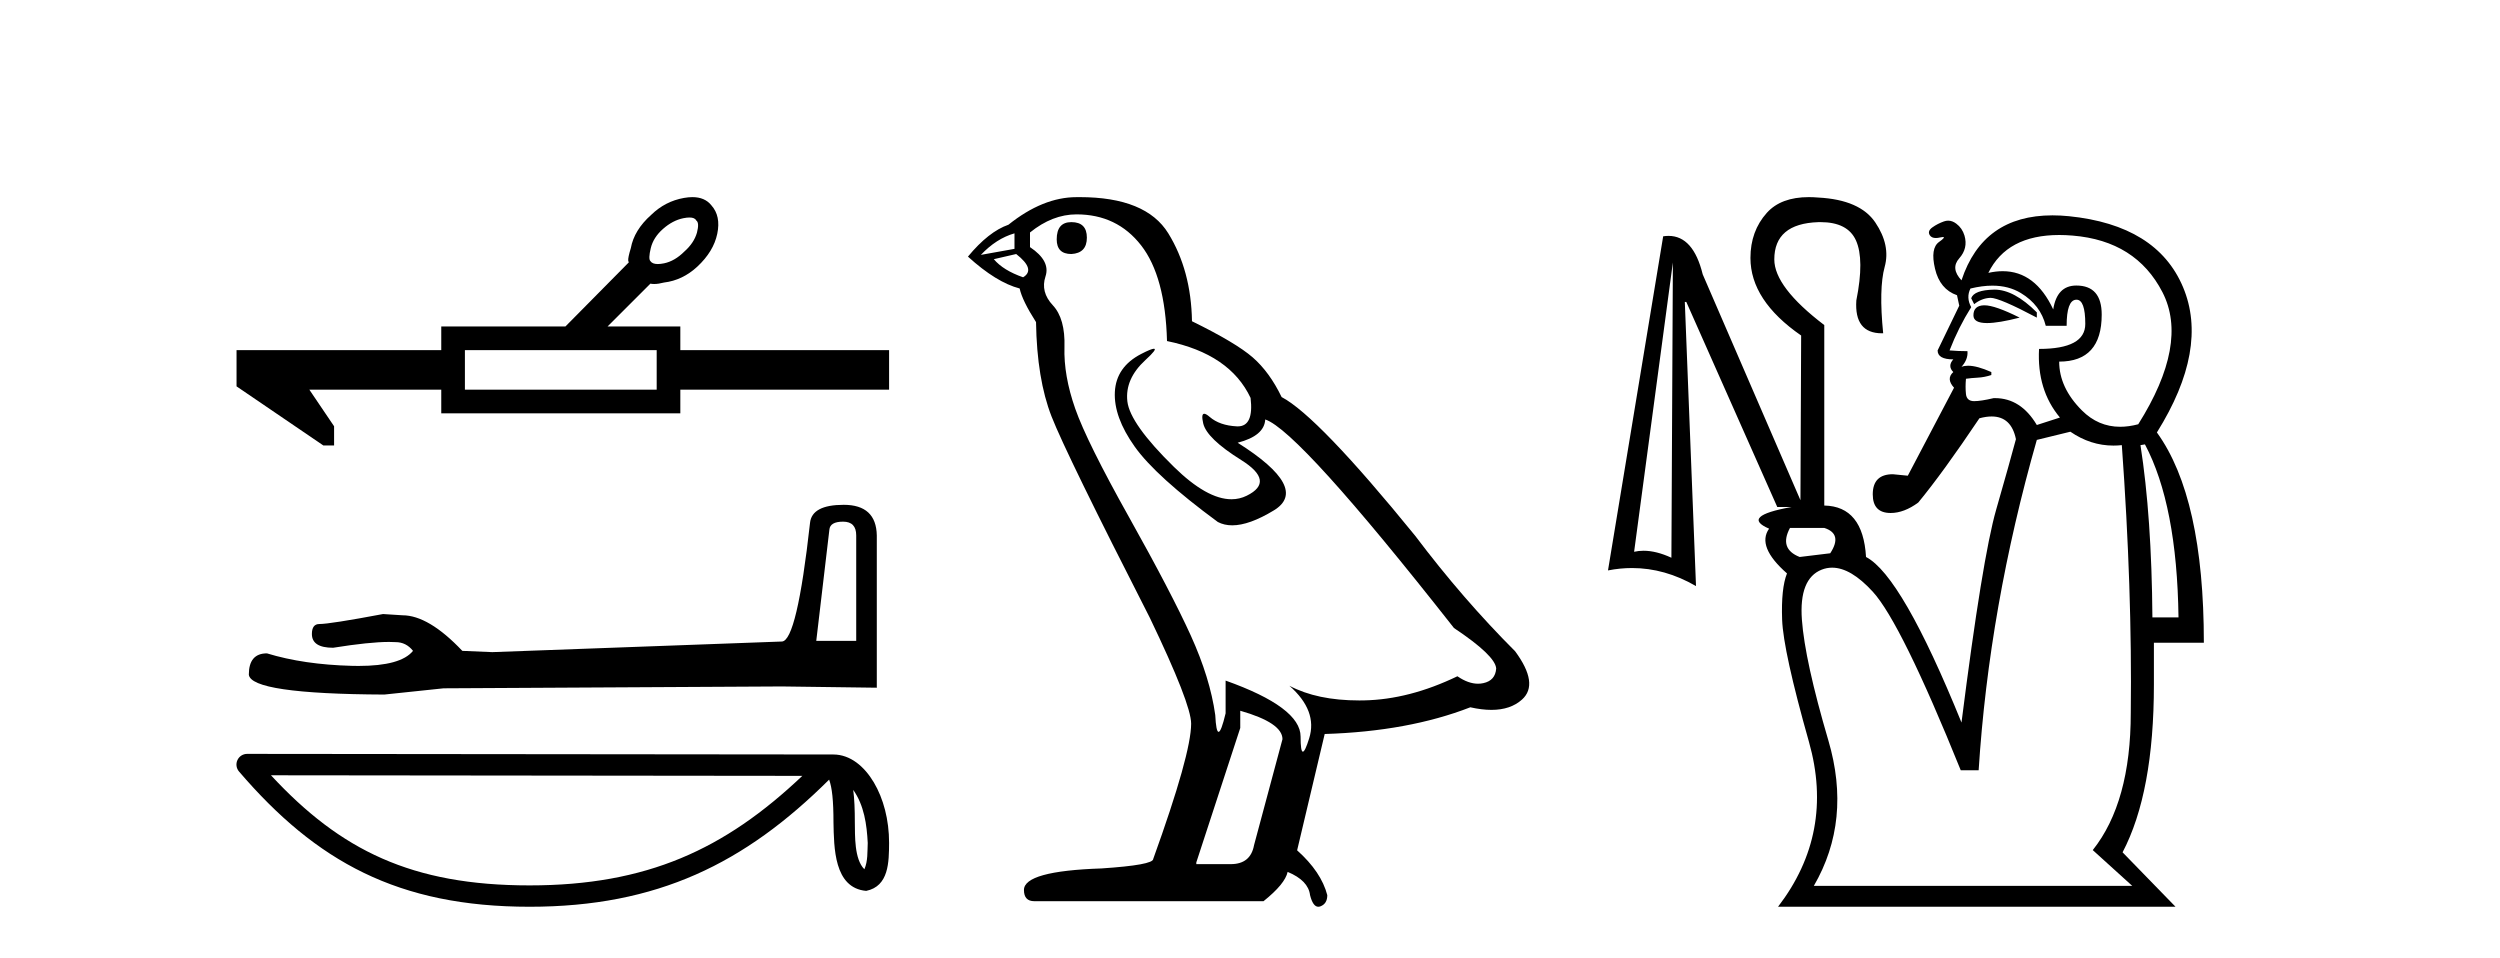 <?xml version='1.0' encoding='UTF-8' standalone='yes'?><svg xmlns='http://www.w3.org/2000/svg' xmlns:xlink='http://www.w3.org/1999/xlink' width='107.0' height='41.0' ><path d='M 29.51 9.309 Q 29.735 9.309 29.798 9.435 Q 29.94 9.53 29.83 9.957 Q 29.703 10.4 29.292 10.764 Q 28.881 11.175 28.422 11.27 Q 28.269 11.301 28.153 11.301 Q 27.921 11.301 27.837 11.175 Q 27.742 11.08 27.853 10.621 Q 27.963 10.163 28.375 9.799 Q 28.786 9.435 29.244 9.34 Q 29.397 9.309 29.51 9.309 ZM 28.106 14.986 L 28.106 16.678 L 19.898 16.678 L 19.898 14.986 ZM 29.633 8.437 Q 29.467 8.437 29.276 8.471 Q 28.469 8.613 27.869 9.198 Q 27.141 9.846 26.999 10.621 Q 26.872 11.033 26.888 11.159 Q 26.904 11.215 26.912 11.23 L 26.912 11.23 L 24.199 13.974 L 18.886 13.974 L 18.886 14.986 L 10.124 14.986 L 10.124 16.536 L 13.841 19.067 L 14.299 19.067 L 14.299 18.244 L 13.24 16.678 L 18.886 16.678 L 18.886 17.691 L 29.118 17.691 L 29.118 16.678 L 38.053 16.678 L 38.053 14.986 L 29.118 14.986 L 29.118 13.974 L 26.002 13.974 L 27.837 12.14 Q 27.911 12.155 28 12.155 Q 28.18 12.155 28.422 12.092 Q 29.213 11.997 29.845 11.412 Q 30.541 10.764 30.699 10.005 Q 30.858 9.245 30.446 8.787 Q 30.169 8.437 29.633 8.437 Z' style='fill:#000000;stroke:none' /><path d='M 36.085 22.327 Q 36.646 22.327 36.646 22.915 L 36.646 27.43 L 34.936 27.43 L 35.497 22.674 Q 35.524 22.327 36.085 22.327 ZM 36.111 21.606 Q 34.749 21.606 34.669 22.38 Q 34.108 27.43 33.466 27.457 L 21.07 27.911 L 19.787 27.857 Q 18.345 26.334 17.223 26.334 Q 16.822 26.308 16.394 26.281 Q 14.123 26.708 13.669 26.708 Q 13.349 26.708 13.349 27.136 Q 13.349 27.724 14.257 27.724 Q 15.817 27.475 16.65 27.475 Q 16.801 27.475 16.929 27.483 Q 17.383 27.483 17.677 27.857 Q 17.156 28.502 15.345 28.502 Q 15.205 28.502 15.058 28.498 Q 13.001 28.445 11.425 27.964 Q 10.65 27.964 10.65 28.873 Q 10.73 29.701 16.448 29.727 L 18.986 29.46 L 33.466 29.38 L 37.527 29.434 L 37.527 22.915 Q 37.501 21.606 36.111 21.606 Z' style='fill:#000000;stroke:none' /><path d='M 36.518 33.807 C 36.986 34.47 37.099 35.289 37.139 36.078 C 37.121 36.45 37.15 36.854 36.995 37.204 C 36.558 36.769 36.597 35.764 36.587 35.202 C 36.587 34.648 36.569 34.193 36.518 33.807 ZM 11.598 33.182 L 34.34 33.207 C 31.018 36.356 27.686 37.895 22.665 37.895 C 17.623 37.895 14.573 36.394 11.598 33.182 ZM 10.577 32.266 C 10.399 32.266 10.236 32.37 10.162 32.532 C 10.087 32.695 10.114 32.886 10.23 33.021 C 13.534 36.877 17.04 38.809 22.665 38.809 C 28.14 38.809 31.88 36.953 35.487 33.368 C 35.612 33.712 35.673 34.252 35.673 35.202 C 35.696 36.258 35.687 38.008 37.073 38.13 C 38.048 37.93 38.047 36.888 38.053 36.078 C 38.053 35.081 37.809 34.177 37.402 33.49 C 36.995 32.804 36.393 32.292 35.663 32.292 L 10.578 32.266 C 10.577 32.266 10.577 32.266 10.577 32.266 Z' style='fill:#000000;stroke:none' /><path d='M 45.854 9.507 Q 45.227 9.507 45.227 10.245 Q 45.227 10.872 45.854 10.872 Q 46.518 10.835 46.518 10.171 Q 46.518 9.507 45.854 9.507 ZM 43.42 9.987 L 43.42 10.651 L 41.981 10.909 Q 42.645 10.208 43.42 9.987 ZM 43.493 10.872 Q 44.342 11.536 43.789 11.868 Q 42.94 11.573 42.535 11.093 L 43.493 10.872 ZM 46.075 9.175 Q 47.809 9.175 48.841 10.503 Q 49.874 11.831 49.948 14.597 Q 52.64 15.15 53.525 17.031 Q 53.669 18.249 52.977 18.249 Q 52.956 18.249 52.935 18.248 Q 52.198 18.211 51.774 17.843 Q 51.619 17.709 51.541 17.709 Q 51.403 17.709 51.497 18.119 Q 51.644 18.765 53.12 19.687 Q 54.595 20.609 53.359 21.217 Q 53.053 21.368 52.707 21.368 Q 51.657 21.368 50.243 19.982 Q 48.362 18.138 48.251 17.179 Q 48.141 16.22 49.026 15.408 Q 49.552 14.926 49.387 14.926 Q 49.275 14.926 48.841 15.15 Q 47.772 15.703 47.716 16.773 Q 47.661 17.843 48.565 19.115 Q 49.468 20.388 52.124 22.342 Q 52.395 22.484 52.739 22.484 Q 53.468 22.484 54.521 21.844 Q 56.07 20.904 52.972 18.949 Q 54.116 18.654 54.152 17.953 Q 55.591 18.433 62.23 26.879 Q 64 28.059 64.037 28.612 Q 64 29.129 63.484 29.239 Q 63.373 29.263 63.259 29.263 Q 62.841 29.263 62.377 28.944 Q 60.312 29.94 58.375 29.977 Q 58.274 29.979 58.174 29.979 Q 56.373 29.979 55.185 29.35 L 55.185 29.35 Q 56.402 30.42 56.033 31.6 Q 55.855 32.172 55.763 32.172 Q 55.665 32.172 55.665 31.526 Q 55.665 30.272 52.456 29.129 L 52.456 30.53 Q 52.267 31.324 52.155 31.324 Q 52.049 31.324 52.013 30.604 Q 51.792 29.018 50.962 27.192 Q 50.132 25.367 48.325 22.139 Q 46.518 18.912 46.02 17.492 Q 45.522 16.072 45.559 14.855 Q 45.596 13.638 45.061 13.066 Q 44.526 12.495 44.747 11.831 Q 44.969 11.167 44.084 10.577 L 44.084 9.95 Q 45.043 9.175 46.075 9.175 ZM 53.083 30.42 Q 54.89 30.936 54.89 31.637 L 53.673 36.173 Q 53.525 36.985 52.677 36.985 L 51.202 36.985 L 51.202 36.911 L 53.083 31.157 L 53.083 30.42 ZM 46.208 8.437 Q 46.142 8.437 46.075 8.438 Q 44.637 8.438 43.162 9.618 Q 42.313 9.913 41.428 10.983 Q 42.645 12.089 43.641 12.347 Q 43.752 12.864 44.342 13.786 Q 44.379 16.22 45.006 17.824 Q 45.633 19.429 49.21 26.436 Q 50.981 30.124 50.981 30.973 Q 50.981 32.264 49.358 36.763 Q 49.358 37.022 47.145 37.169 Q 43.825 37.28 43.825 38.091 Q 43.825 38.571 44.268 38.571 L 54.079 38.571 Q 55.001 37.833 55.111 37.317 Q 55.997 37.685 56.07 38.312 Q 56.195 38.809 56.423 38.809 Q 56.466 38.809 56.513 38.792 Q 56.808 38.681 56.808 38.312 Q 56.55 37.317 55.517 36.394 L 56.697 31.415 Q 60.275 31.305 62.93 30.272 Q 63.422 30.383 63.832 30.383 Q 64.652 30.383 65.143 29.94 Q 65.881 29.276 64.848 27.875 Q 62.599 25.625 60.57 22.932 Q 56.402 17.806 54.853 16.994 Q 54.337 15.925 53.618 15.298 Q 52.898 14.671 51.017 13.749 Q 50.981 11.573 50.003 9.987 Q 49.048 8.437 46.208 8.437 Z' style='fill:#000000;stroke:none' /><path d='M 85.367 12.396 Q 85.354 12.396 85.34 12.397 Q 84.494 12.413 84.367 12.764 L 84.494 13.019 Q 84.814 12.764 85.181 12.748 Q 85.187 12.747 85.194 12.747 Q 85.577 12.747 87.176 13.594 L 87.176 13.37 Q 86.202 12.396 85.367 12.396 ZM 84.935 13.067 Q 84.922 13.067 84.909 13.067 Q 84.463 13.083 84.463 13.498 Q 84.463 13.827 85.046 13.827 Q 85.537 13.827 86.441 13.594 Q 85.387 13.067 84.935 13.067 ZM 85.273 12.226 Q 85.969 12.226 86.489 12.54 Q 87.335 13.051 87.559 13.945 L 88.452 13.945 Q 88.452 12.859 88.851 12.828 Q 88.863 12.827 88.874 12.827 Q 89.25 12.827 89.25 13.865 Q 89.25 14.934 87.271 14.934 Q 87.176 16.69 88.165 17.871 L 87.176 18.19 Q 86.492 17.04 85.385 17.04 Q 85.355 17.04 85.324 17.041 Q 84.782 17.169 84.494 17.169 Q 84.175 17.169 84.143 16.865 Q 84.111 16.562 84.143 16.211 Q 84.367 16.179 84.654 16.163 Q 84.941 16.147 85.229 16.051 L 85.229 15.924 Q 84.62 15.653 84.235 15.653 Q 84.074 15.653 83.952 15.7 Q 84.239 15.381 84.207 15.03 Q 83.824 15.03 83.441 14.998 Q 83.824 14.009 84.367 13.147 Q 84.143 12.732 84.335 12.349 Q 84.838 12.226 85.273 12.226 ZM 88.136 10.058 Q 88.411 10.058 88.708 10.083 Q 91.421 10.306 92.554 12.508 Q 93.687 14.711 91.517 18.158 Q 91.111 18.266 90.742 18.266 Q 89.805 18.266 89.107 17.567 Q 88.133 16.594 88.133 15.477 Q 89.953 15.477 89.953 13.466 Q 89.953 12.221 88.867 12.221 Q 88.037 12.221 87.878 13.243 Q 87.113 11.607 85.715 11.607 Q 85.422 11.607 85.101 11.679 Q 85.897 10.058 88.136 10.058 ZM 78.079 22.595 Q 78.877 22.85 78.334 23.68 L 77.026 23.839 Q 76.132 23.488 76.611 22.595 ZM 71.599 11.232 L 71.536 23.871 Q 70.89 23.572 70.344 23.572 Q 70.135 23.572 69.94 23.616 L 71.599 11.232 ZM 91.804 19.02 Q 93.176 21.605 93.24 26.425 L 92.123 26.425 Q 92.091 22.116 91.612 19.052 L 91.804 19.02 ZM 88.612 18.477 Q 89.476 19.071 90.455 19.071 Q 90.633 19.071 90.814 19.052 Q 91.261 25.244 91.197 30.51 Q 91.197 34.341 89.57 36.384 L 91.261 37.916 L 77.632 37.916 Q 79.26 35.107 78.254 31.691 Q 77.249 28.276 77.121 26.521 Q 76.994 24.765 77.967 24.382 Q 78.185 24.296 78.416 24.296 Q 79.213 24.296 80.154 25.324 Q 81.366 26.648 83.92 32.968 L 84.686 32.968 Q 85.133 25.978 87.176 18.828 L 88.612 18.477 ZM 77.418 8.437 Q 76.225 8.437 75.621 9.109 Q 74.919 9.891 74.919 11.04 Q 74.919 12.859 77.089 14.36 L 77.059 21.409 L 77.059 21.409 L 77.059 21.409 L 77.059 21.409 L 72.876 11.742 Q 72.472 10.096 71.414 10.096 Q 71.303 10.096 71.184 10.114 L 68.822 24.414 Q 69.342 24.312 69.852 24.312 Q 71.255 24.312 72.589 25.084 L 72.11 12.923 L 72.174 12.923 L 76.068 21.701 L 76.674 21.701 Q 74.478 22.096 75.717 22.627 Q 75.174 23.393 76.483 24.542 Q 76.228 25.18 76.275 26.521 Q 76.323 27.861 77.424 31.755 Q 78.526 35.649 76.1 38.809 L 93.112 38.809 L 90.846 36.479 Q 92.187 33.926 92.187 29.298 L 92.187 27.51 L 94.325 27.51 Q 94.325 21.286 92.315 18.509 Q 94.549 14.934 93.432 12.285 Q 92.315 9.636 88.548 9.253 Q 88.184 9.217 87.846 9.217 Q 84.869 9.217 83.952 11.998 Q 83.473 11.487 83.856 11.056 Q 84.239 10.625 84.08 10.083 Q 83.984 9.763 83.728 9.572 Q 83.558 9.444 83.381 9.444 Q 83.292 9.444 83.202 9.476 Q 82.93 9.572 82.707 9.731 Q 82.484 9.891 82.595 10.067 Q 82.672 10.187 82.855 10.187 Q 82.937 10.187 83.042 10.162 Q 83.118 10.144 83.157 10.144 Q 83.29 10.144 82.994 10.354 Q 82.611 10.625 82.819 11.503 Q 83.026 12.381 83.76 12.636 L 83.856 13.083 Q 83.25 14.328 82.93 14.998 Q 82.93 15.381 83.601 15.381 Q 83.345 15.668 83.601 15.924 Q 83.282 16.211 83.633 16.594 L 81.654 20.36 L 81.015 20.297 Q 80.154 20.297 80.154 21.158 Q 80.154 21.956 80.92 21.956 Q 81.494 21.956 82.101 21.509 Q 83.154 20.233 84.718 17.903 Q 85.006 17.825 85.243 17.825 Q 86.083 17.825 86.282 18.796 Q 86.027 19.754 85.436 21.813 Q 84.846 23.871 83.952 30.925 Q 81.398 24.637 79.866 23.839 Q 79.739 21.669 78.079 21.637 L 78.079 13.913 Q 75.94 12.285 75.94 11.104 Q 75.94 9.572 77.823 9.508 Q 77.87 9.507 77.916 9.507 Q 79.082 9.507 79.435 10.29 Q 79.802 11.104 79.451 12.859 Q 79.358 14.265 80.547 14.265 Q 80.573 14.265 80.6 14.264 Q 80.409 12.349 80.664 11.423 Q 80.92 10.498 80.265 9.524 Q 79.611 8.55 77.823 8.455 Q 77.613 8.437 77.418 8.437 Z' style='fill:#000000;stroke:none' /></svg>